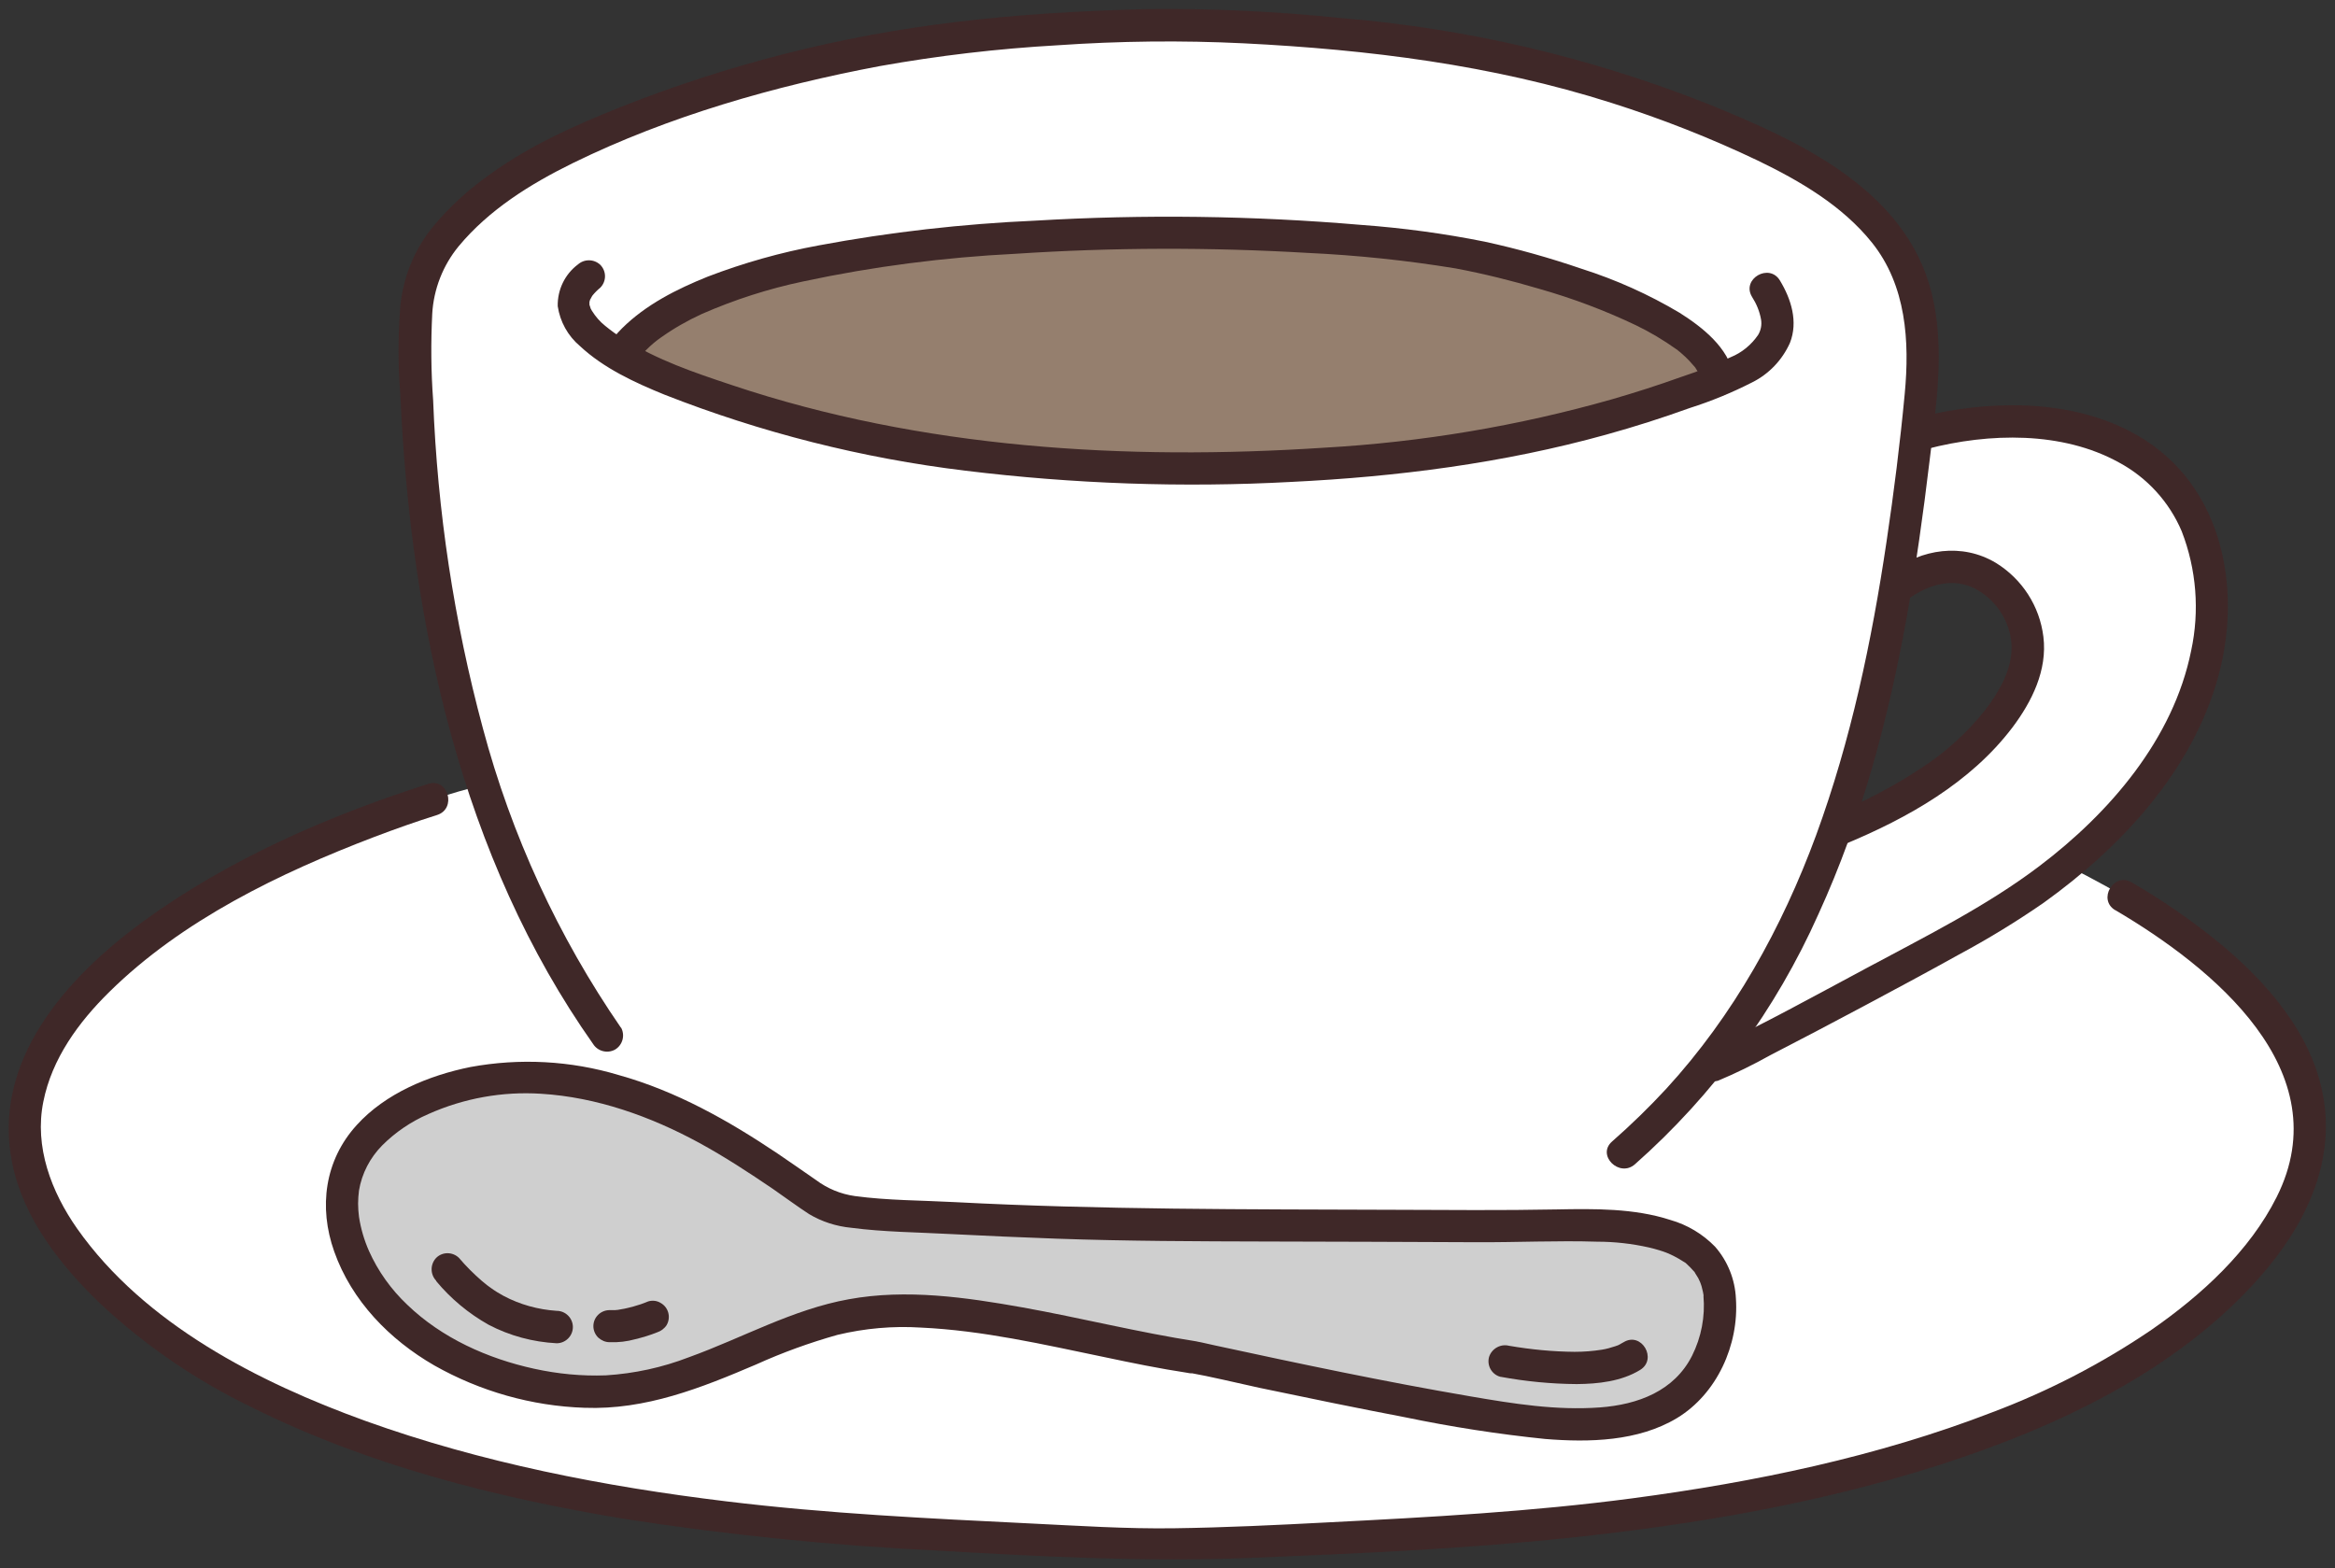 <?xml version="1.0" encoding="UTF-8"?>
<svg id="_レイヤー_2" data-name="レイヤー 2" xmlns="http://www.w3.org/2000/svg" viewBox="0 0 131 88">
  <rect x="0" y="0" width="131" height="88" fill="#333333" stroke="none"/>
  <defs>
    <style>
      .cls-1 {
        fill: #fff;
      }

      .cls-2 {
        fill: #3f2828;
      }

      .cls-3 {
        fill: #957f6e;
      }

      .cls-4 {
        fill: #cfcfcf;
      }
    </style>
  </defs>
  <path class="cls-1" d="M109.51,45.81c10.92,4.02,26.72,13,17.13,24.63-8.63,10.46-27.17,13.84-39.87,15.08-3.8.37-16.38,1.09-21.27,1.14-4.89-.05-17.47-.77-21.27-1.14-12.71-1.24-31.25-4.62-39.88-15.08-11.31-13.71,12.69-23.74,22.36-26.3l82.79,1.67Z"/>
  <path class="cls-2" d="M118.68,51.07c5.45,3.21,12.6,9.01,9.05,16.09-1.52,3.04-4.23,5.51-6.99,7.43-2.79,1.9-5.8,3.46-8.96,4.65-6.47,2.5-13.34,3.92-20.2,4.83-5.67.75-11.38,1.06-17.09,1.35-2.86.15-5.73.29-8.6.33-2.69.04-5.4-.14-8.09-.27-5.69-.28-11.39-.55-17.05-1.24-6.86-.83-13.73-2.17-20.24-4.51-6.01-2.17-12.41-5.44-16.18-10.79-1.46-2.08-2.41-4.6-1.9-7.12.48-2.42,1.98-4.47,3.71-6.17,4.08-4.02,9.56-6.67,14.86-8.69,1.16-.44,2.34-.86,3.52-1.23,1.11-.35.63-2.1-.48-1.75-5.62,1.79-11.24,4.24-16.02,7.73-4.31,3.16-8.51,7.83-7.33,13.58.63,3.08,2.71,5.72,4.93,7.85,2.52,2.36,5.39,4.32,8.5,5.82,6.51,3.25,13.68,5.06,20.82,6.25,5.9.92,11.84,1.52,17.8,1.8,5.83.34,11.65.64,17.49.4,5.93-.24,11.88-.5,17.78-1.12,7.02-.74,14.05-1.93,20.79-4.09,6.59-2.12,13.31-5.26,17.97-10.53,2.5-2.83,4.27-6.35,3.56-10.2-.64-3.52-3.21-6.42-5.89-8.62-1.53-1.24-3.15-2.36-4.85-3.34-1.01-.59-1.92.97-.92,1.56h0Z"/>
  <path class="cls-4" d="M66.92,76.14c-5.31-.82-12.56-3-17.8-2.54-5.51.48-9.74,4.39-15.44,4.48-5.82.09-12.81-3.07-14.27-8.95-1.62-6.47,6.5-9.15,11.42-8.64,6.04.62,10.07,3.35,14.91,6.76,1.05.78,2.63.79,3.83.86,5.56.33,11.28.6,16.79.62,5.95.02,12.42.03,18.35.06,4.5.03,13.16-1.16,11.63,5.96-1.29,5.99-7.67,5.47-12.8,4.67-5.82-.92-16.53-3.27-16.62-3.29Z"/>
  <path class="cls-2" d="M67.16,75.27c-3.28-.51-6.51-1.32-9.78-1.91-3.2-.57-6.53-1.05-9.76-.46-3.16.57-5.97,2.17-8.96,3.25-1.5.58-3.07.92-4.67,1.02-1.35.05-2.7-.08-4.02-.37-2.61-.57-5.18-1.72-7.12-3.59-.91-.86-1.64-1.88-2.15-3.02-.27-.61-.46-1.26-.56-1.92-.03-.25-.05-.49-.05-.74,0-.24.02-.49.05-.73.16-.96.62-1.84,1.3-2.53.74-.74,1.62-1.34,2.59-1.76,1.99-.89,4.16-1.28,6.33-1.14,3.11.19,6.14,1.27,8.86,2.75,1.43.78,2.79,1.67,4.13,2.58.68.47,1.35.97,2.04,1.42.72.43,1.53.69,2.37.77,1.83.24,3.7.25,5.54.35,1.99.1,3.97.19,5.96.26,3.95.14,7.9.15,11.86.16,3.92.01,7.84.02,11.75.04,2.24.01,4.5-.1,6.74-.03.97,0,1.94.11,2.88.32.22.05.44.11.66.18.11.03.21.07.32.11.05.02.1.04.15.06.16.06-.05-.02.04.02.18.08.36.17.53.27.09.05.17.11.26.16.21.14,0-.03.18.13.14.13.27.26.39.4.14.15-.02-.06.08.11.06.1.12.19.18.29.02.04.14.31.07.14.04.1.08.2.11.3s.06.22.08.32c.01.06.02.11.03.17.03.16,0-.03,0,.07.1,1.15-.12,2.31-.64,3.35-1,1.98-3.03,2.74-5.17,2.9-2.46.18-4.87-.21-7.26-.62-4.8-.82-9.58-1.83-14.34-2.86-.34-.07-.68-.16-1.02-.22-.48-.12-.97.16-1.12.63-.13.48.15.98.63,1.11,1.34.24,2.67.57,4.01.86,2.72.57,5.44,1.13,8.16,1.65,2.6.54,5.23.95,7.87,1.22,2.46.2,5.21.14,7.39-1.17,2.25-1.36,3.49-4.12,3.31-6.71-.05-1.07-.46-2.1-1.17-2.91-.69-.71-1.56-1.23-2.51-1.5-2.03-.66-4.27-.63-6.38-.59-3.06.06-6.12.03-9.19.02-8.2-.03-16.39,0-24.58-.43-1.85-.1-3.76-.09-5.6-.34-.79-.11-1.54-.42-2.18-.9-.72-.5-1.44-1-2.16-1.49-2.76-1.85-5.68-3.5-8.91-4.4-2.7-.81-5.55-.96-8.32-.45-2.32.47-4.76,1.47-6.38,3.26-1.8,1.98-2.14,4.61-1.26,7.09.98,2.77,3.1,4.94,5.61,6.39,2.58,1.46,5.47,2.28,8.43,2.38,3.43.13,6.54-1.11,9.63-2.43,1.48-.67,3-1.22,4.56-1.66,1.54-.37,3.12-.51,4.69-.41,3.47.16,6.88.95,10.26,1.65,1.56.33,3.12.65,4.7.89.48.12.97-.16,1.12-.63.13-.48-.15-.98-.63-1.11Z"/>
  <path class="cls-2" d="M24.47,71.88c.82.99,1.82,1.82,2.94,2.45,1.18.62,2.49.97,3.82,1.04.5,0,.91-.41.91-.91s-.41-.91-.91-.91c-1.04-.07-2.06-.35-2.98-.84-.24-.13-.47-.27-.69-.43-.05-.03-.09-.07-.14-.1,0,0-.19-.14-.12-.09.08.06-.1-.08-.11-.09-.06-.05-.11-.09-.17-.14-.45-.39-.88-.82-1.27-1.28-.36-.35-.93-.35-1.28,0-.34.36-.34.92,0,1.28h0Z"/>
  <path class="cls-2" d="M34.2,75.31c.49.02.98-.04,1.45-.17.41-.1.81-.22,1.21-.38.22-.07.42-.22.54-.41.25-.43.11-.99-.33-1.24-.21-.13-.46-.16-.7-.09-.57.24-1.18.4-1.79.49l.24-.03c-.21.03-.41.04-.62.03-.5,0-.91.4-.91.9,0,.24.1.47.27.64.18.16.4.26.64.26h0Z"/>
  <path class="cls-2" d="M84.18,77.25c1.41.26,2.84.4,4.28.41,1.2-.01,2.5-.15,3.55-.79,1-.61.08-2.17-.92-1.56-.1.06-.19.11-.29.16-.1.04-.1.05-.02.01-.06.02-.11.04-.17.06-.24.08-.49.15-.74.19-.5.08-1.02.12-1.53.12-1.23-.01-2.46-.13-3.68-.34-.48-.12-.97.16-1.12.63-.13.48.15.98.63,1.11h0Z"/>
  <path class="cls-1" d="M34.06,58.13c-7.75-10.98-10.45-24.96-10.75-38.17-.03-1.51-.03-3.05.44-4.49.82-2.51,3.92-4.9,6.23-6.2,5.79-3.26,16.19-6.47,25.31-7.31,3.55-.33,6.94-.52,10.25-.57,3.31.05,6.7.24,10.25.57,6.56.55,13.01,2.05,19.13,4.47,4.18,1.67,9.63,3.95,11.82,8.16,1.23,2.38,1.29,5.18,1.01,7.84-1.61,15.23-4.39,31.64-16.65,42.25l-57.03-6.55Z"/>
  <path class="cls-3" d="M36.95,21.02c-.74-.31-1.45-.67-2.14-1.08,3.85-5.49,18.41-6.45,24.31-6.73,6.61-.31,14.38-.25,22.11.85,3.09.44,14.51,3.3,15.2,7.24-6.13,2.39-12.57,3.9-19.13,4.47-3.41.32-6.83.48-10.25.48-3.42,0-6.83-.17-10.25-.48-6.56-.57-13-2.08-19.13-4.47-.21-.08-.45-.18-.71-.29Z"/>
  <path class="cls-1" d="M123.91,36.17c-1.04,6.56-6.65,12.01-11.97,15.19-3.4,2.04-14.86,8.06-15.82,8.41,0,0-.21.08-.55.21,3.11-3.91,5.51-8.48,7.33-13.34l.33-.14c3.83-1.58,8.53-4.32,10.2-8.44,1.56-3.84-2.76-8.38-6.91-5.17.49-2.87.83-5.73,1.05-8.5l.3-.08c3.63-.95,7.84-.95,11.06.64,2.77,1.37,4.81,3.92,5.12,8.05.08,1.06.03,2.12-.13,3.17Z"/>
  <path class="cls-2" d="M32.42,14.84c-.73.55-1.15,1.42-1.13,2.34.13.87.57,1.67,1.25,2.24,1.33,1.24,3.06,2.04,4.73,2.72,5.42,2.13,11.1,3.57,16.89,4.27,6.06.74,12.18.96,18.28.63,5.96-.29,11.9-1.05,17.66-2.65,1.59-.44,3.16-.94,4.71-1.5,1.2-.38,2.36-.86,3.48-1.43.95-.47,1.7-1.26,2.13-2.22.47-1.19.07-2.46-.56-3.5-.6-1-2.17-.09-1.57.91.25.39.43.82.51,1.28.05.3-.01.61-.17.87-.38.55-.91.99-1.53,1.24-.9.43-1.83.8-2.78,1.11-1.28.46-2.56.87-3.87,1.25-5.27,1.5-10.69,2.41-16.16,2.72-11.13.73-22.59.05-33.22-3.51-2.19-.73-4.14-1.39-6.08-2.59-.37-.22-.71-.47-1.04-.74-.29-.23-.54-.52-.74-.84-.03-.06-.07-.12-.1-.18.08.18-.03-.12-.04-.16-.06-.25.02.19,0-.06,0-.05,0-.1,0-.15-.02.1-.02.12,0,.05.02-.06.03-.13.06-.19-.06.16.08-.14.11-.17.13-.16.28-.31.44-.44.35-.36.35-.92,0-1.28-.36-.34-.92-.34-1.28,0h0Z"/>
  <path class="cls-2" d="M34.84,57.67c-3.53-5.12-6.15-10.81-7.75-16.81-1.62-6.01-2.55-12.19-2.79-18.41-.12-1.61-.13-3.24-.05-4.85.08-1.38.6-2.71,1.48-3.78,1.71-2.06,4.03-3.5,6.41-4.67,5.39-2.64,11.33-4.33,17.21-5.44,3.3-.59,6.63-.98,9.98-1.17,3.47-.24,6.96-.28,10.44-.11,7,.35,13.94,1.21,20.63,3.34,2.81.89,5.56,1.97,8.22,3.24,2.36,1.14,4.74,2.53,6.4,4.6,1.93,2.41,2.12,5.54,1.84,8.49-.26,2.77-.61,5.54-1.02,8.29-.83,5.59-2,11.15-3.95,16.47-1.91,5.19-4.64,10.12-8.4,14.22-.96,1.04-1.98,2.03-3.05,2.97-.88.77.41,2.04,1.28,1.28,4.4-3.89,7.91-8.68,10.3-14.04,2.42-5.29,3.92-10.94,4.95-16.65.52-2.9.93-5.82,1.28-8.75.37-3.11.89-6.31.13-9.41-1.43-5.84-7.46-8.58-12.54-10.64-6.6-2.62-13.55-4.25-20.63-4.83-3.6-.37-7.21-.54-10.83-.5-3.59.09-7.21.29-10.78.73-6.46.77-12.8,2.39-18.84,4.79-2.5,1-5.02,2.13-7.21,3.71-1.25.87-2.38,1.9-3.34,3.08-.99,1.25-1.59,2.76-1.75,4.35-.13,1.65-.14,3.32,0,4.97.07,1.62.18,3.24.33,4.86.29,3.21.75,6.4,1.4,9.56,1.29,6.28,3.38,12.44,6.55,18.02.78,1.37,1.62,2.7,2.53,3.99.26.42.81.56,1.24.32.43-.26.57-.81.33-1.24h0Z"/>
  <path class="cls-2" d="M35.63,20.34s.05-.07.07-.1c.09-.11-.08.1.01-.01.05-.06.11-.13.16-.19.13-.15.27-.29.41-.43.25-.25.52-.48.81-.68.72-.51,1.49-.95,2.3-1.32,1.83-.8,3.73-1.41,5.68-1.82,3.92-.84,7.9-1.35,11.9-1.55,5.46-.36,10.93-.37,16.38-.05,2.79.13,5.56.42,8.31.87,1.59.3,3.16.69,4.71,1.15,1.86.53,3.67,1.21,5.41,2.04.79.38,1.54.83,2.26,1.34.05.03.09.06.13.1.07.05.13.11.19.16.14.12.28.25.41.39.11.12.22.24.33.37.06.08-.03-.03-.03-.04.03.04.06.08.08.12.04.07.09.14.13.21s.07.14.11.21c.08.15-.04-.14.01.02.05.14.09.28.12.43.14.48.63.76,1.12.63.48-.14.76-.63.63-1.11-.3-1.58-1.76-2.72-3.04-3.53-1.73-1.03-3.58-1.86-5.5-2.47-1.78-.61-3.59-1.12-5.43-1.52-2.29-.46-4.6-.77-6.92-.94-6.08-.52-12.2-.6-18.29-.24-4.08.18-8.15.64-12.16,1.39-2.12.39-4.21.98-6.22,1.75-1.74.7-3.47,1.57-4.81,2.9-.31.31-.59.65-.85,1.01-.25.43-.1.98.33,1.24.43.24.98.1,1.24-.32h0Z"/>
  <path class="cls-2" d="M108.11,25.19c3.49-.91,7.59-1,10.77.76,1.58.85,2.82,2.21,3.52,3.86.83,2.14,1.01,4.47.53,6.7-1,4.96-4.57,9.1-8.52,12.09-3,2.27-6.44,3.97-9.75,5.75-2.86,1.53-5.71,3.11-8.64,4.49-.06.03-.13.06-.19.09-.19.09.22-.09.06-.03-.47.14-.75.63-.63,1.11.14.48.63.76,1.12.63,1.01-.42,2-.91,2.95-1.44,1.74-.9,3.48-1.81,5.2-2.73,1.8-.96,3.59-1.92,5.37-2.91,1.64-.88,3.23-1.85,4.76-2.91,4.35-3.12,8.32-7.39,9.78-12.65,1.27-4.57.44-9.96-3.55-12.93-3.32-2.46-7.88-2.7-11.81-1.97-.49.09-.97.2-1.45.32-1.13.29-.65,2.04.48,1.75h0Z"/>
  <path class="cls-2" d="M106.98,33.67c1.14-.86,2.54-1.29,3.81-.65,1.09.57,1.84,1.62,2.03,2.83.22,1.47-.59,2.87-1.46,4.01-1.01,1.27-2.22,2.36-3.58,3.24-1.51,1-3.11,1.85-4.78,2.53-.47.15-.75.63-.63,1.11.14.48.63.76,1.12.63,3.54-1.47,7.06-3.45,9.41-6.55,1.1-1.46,1.97-3.22,1.74-5.09-.21-1.72-1.19-3.24-2.67-4.15-1.89-1.13-4.17-.78-5.88.51-.42.26-.56.8-.33,1.24.26.43.81.57,1.24.32h0Z"/>
</svg>